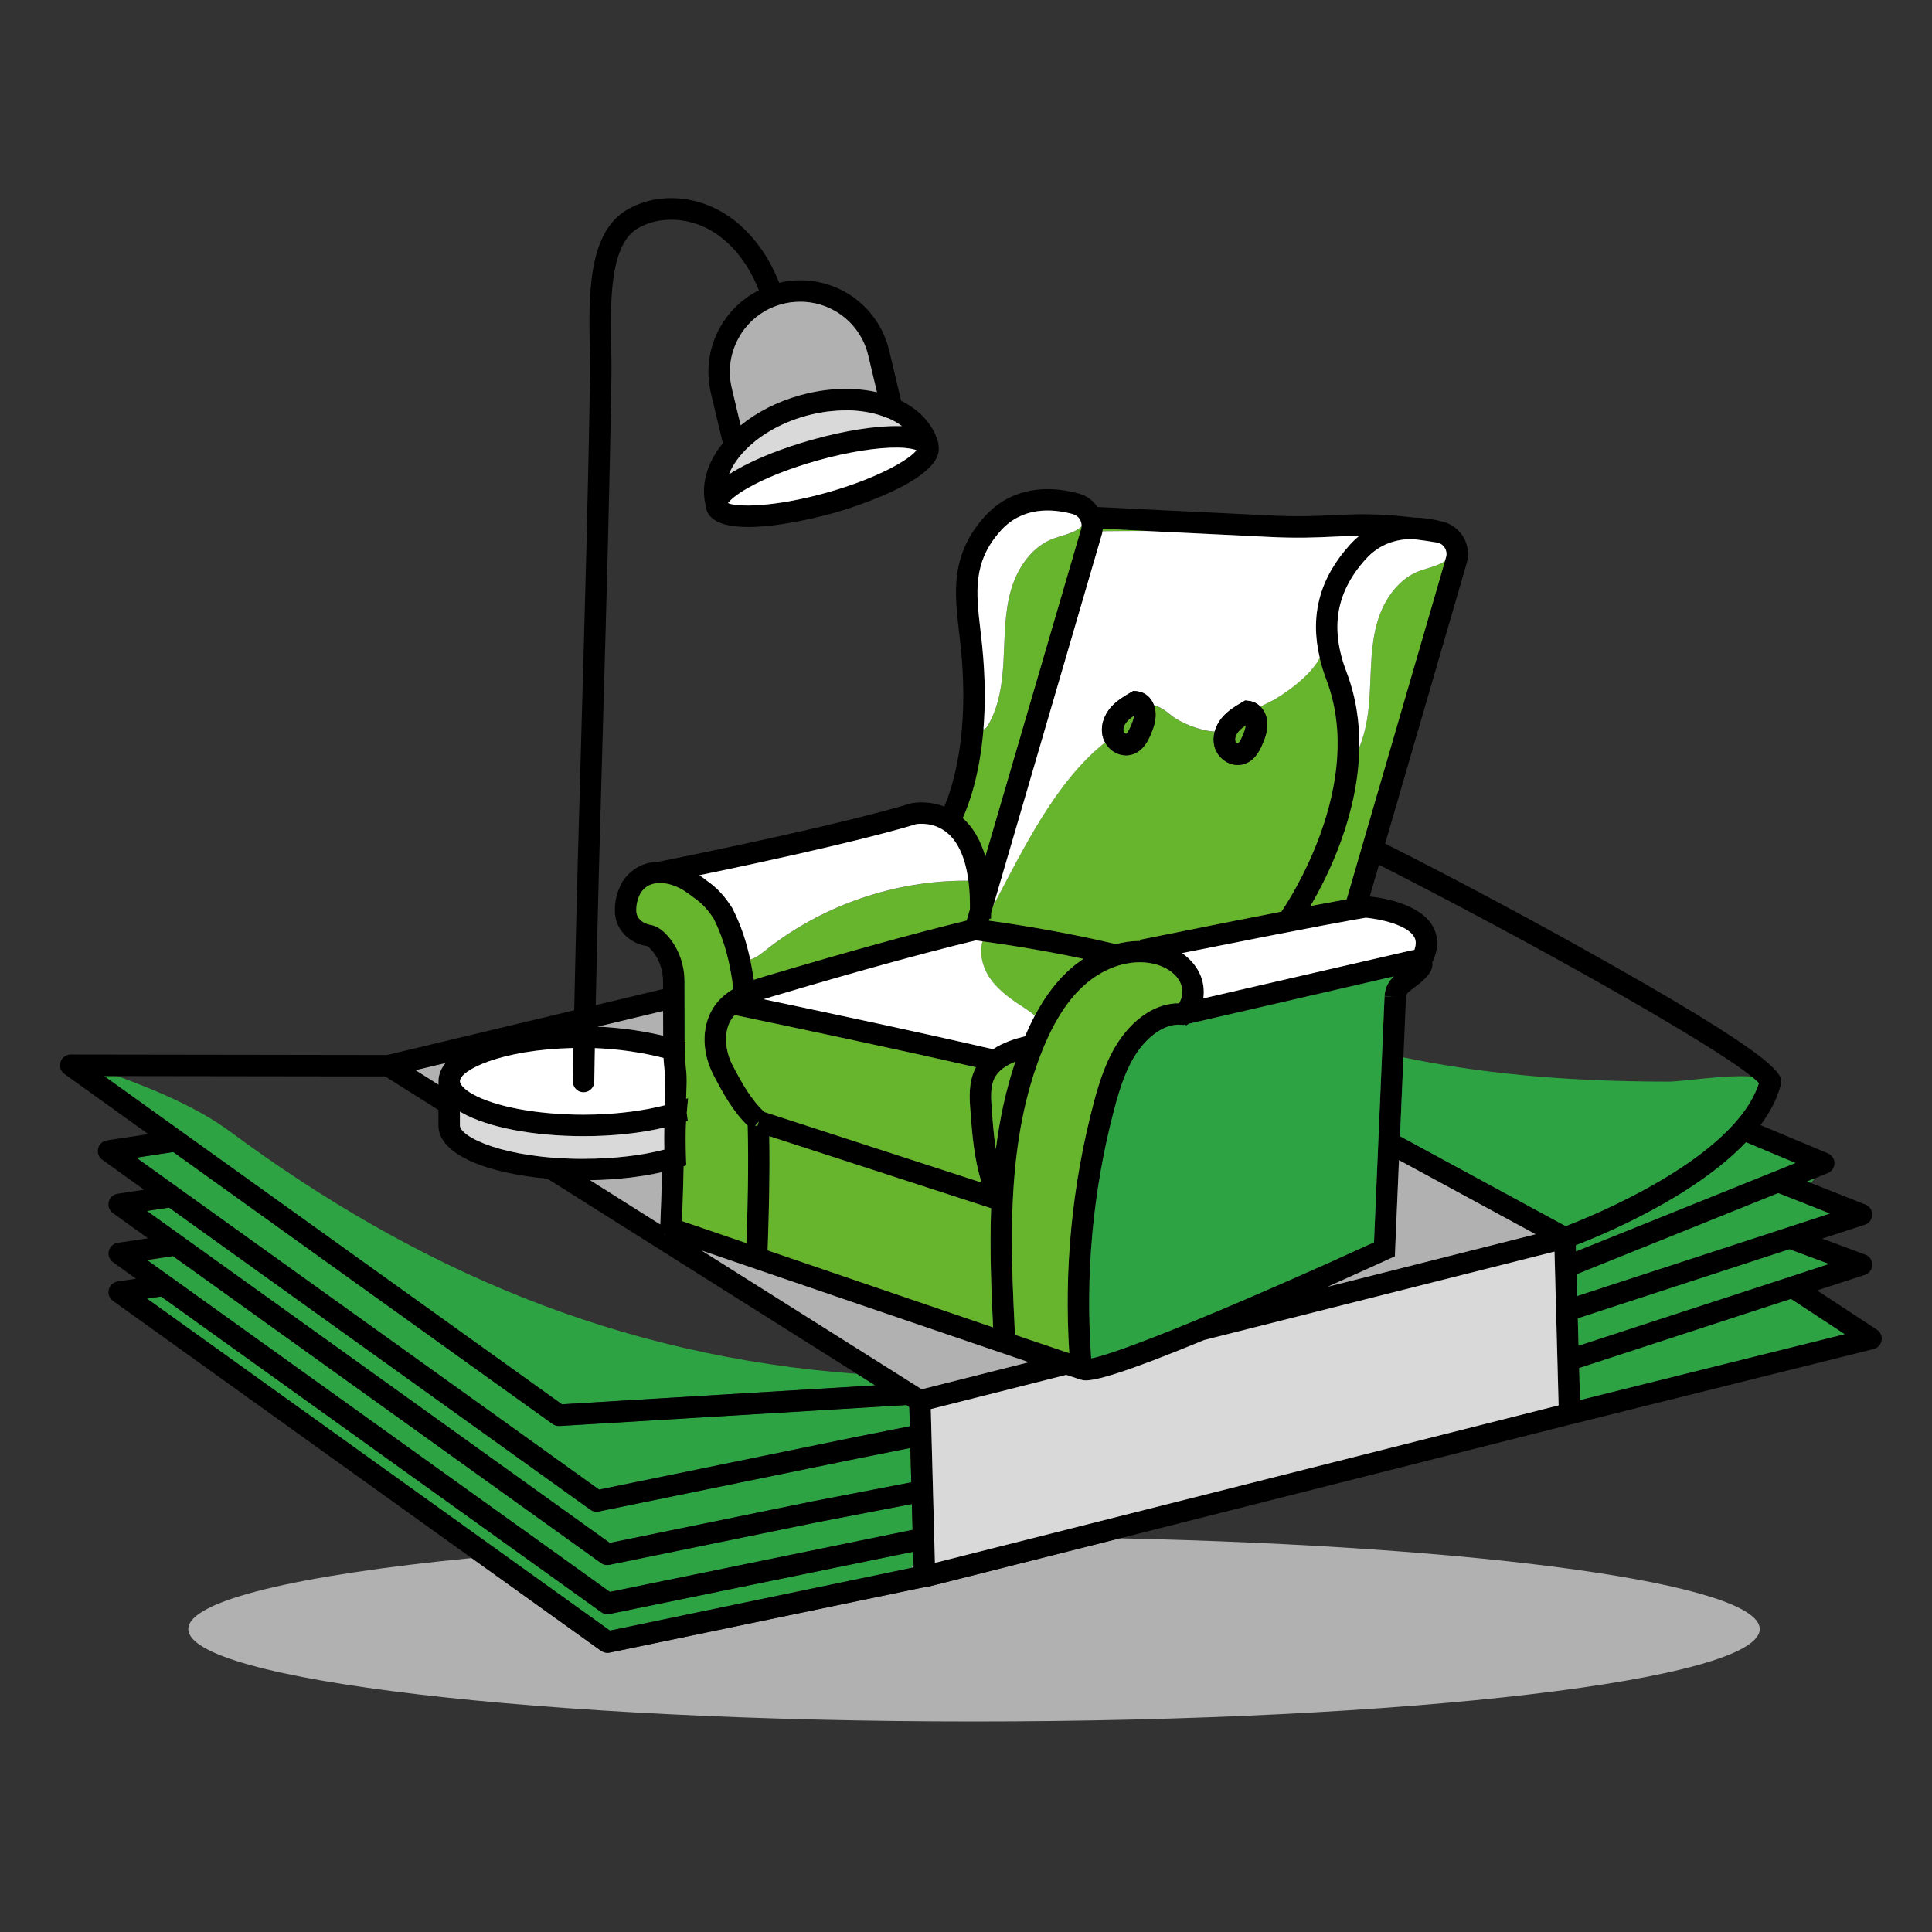 <?xml version="1.0" encoding="UTF-8"?>
<svg xmlns="http://www.w3.org/2000/svg" id="Warstwa_1" data-name="Warstwa 1" viewBox="0 0 450 450">
  <rect x="0" y="0" width="450" height="450" fill="#333333" stroke="none"/>
  <defs>
    <style>
      .cls-1 {
        fill: #d9d9d9;
      }

      .cls-2 {
        fill: #fff;
      }

      .cls-3 {
        fill: #b1b1b1;
      }

      .cls-4 {
        fill: none;
      }

      .cls-5 {
        fill: #67b52c;
      }

      .cls-6 {
        fill: #2da343;
      }
    </style>
  </defs>
  <path class="cls-4" d="M333.66,215.62c1,1.7,1.83,4.52.04,8.37l-.09-.04c.29,1.56-.65,2.74-.96,3.13-1.11,1.39-2.34,2.28-3.32,3-1.46,1.07-1.79,1.38-1.84,2.2l-.6,14c16.59,3.45,36.15,5.65,61.74,5.65,3.25,0,13.35-1.64,19.39-1.18-10.18-8.28-54.03-32.73-86.81-49.32l-2.15,7.38c2.87.3,11.54,1.62,14.61,6.81Z"></path>
  <path class="cls-4" d="M199.62,320.01l-72.11-45.47c-13.62-1.22-25.38-5.43-25.38-12.41v-3.59l-12.39-7.81-62.43-.09c9.28,3.39,18.91,7.48,26.3,12.95,43.51,32.23,90.46,52.36,146.02,56.43Z"></path>
  <polygon class="cls-4" points="324.99 232.14 324.13 232.09 324.12 232.11 324.99 232.14"></polygon>
  <path class="cls-4" d="M211.79,327.68l-.48-.3c.17.15.33.3.48.45v-.14Z"></path>
  <path class="cls-3" d="M218.14,369.08h-.04s-2.13.55-2.13.55c-.2.05-.41.08-.61.08-.05,0-.1,0-.15-.01l-73.2,15.22c-.17.04-.34.05-.51.05-.52,0-1.03-.16-1.46-.47l-30.13-21.61c-40.35,3.95-66.05,9.9-66.05,16.55,0,11.88,81.94,21.52,183.01,21.52s183.01-9.64,183.01-21.52c0-10.52-64.19-19.28-149.03-21.14l-42.71,10.78h0Z"></path>
  <path class="cls-3" d="M212.8,365.08l-.02-.84c-.15.33-.33.65-.52.95l.54-.11Z"></path>
  <path class="cls-6" d="M42.38,287.91l99.64,71.46,47.32-9.69,22.92-4.42-.22-8-12.79,2.55-13.63,2.79h0s-46.16,9.45-46.16,9.45c-.17.03-.33.05-.5.05,0,0,0,0,0,0-.02,0-.04,0-.06,0-.13,0-.26-.02-.39-.04-.05,0-.1-.02-.15-.03-.11-.03-.21-.06-.31-.1-.04-.02-.09-.03-.13-.05-.14-.07-.28-.14-.4-.23l-98.15-70.38-5.17.78,8.17,5.86s0,0,0,0Z"></path>
  <path class="cls-6" d="M41.44,276.6s.01,0,.02.01l98.08,70.33,58.73-12.03,13.65-2.72-.12-4.38c-.16-.14-.32-.29-.48-.45l-.19-.12-80.82,4.88c-.05,0-.1,0-.15,0-.52,0-1.03-.16-1.46-.47l-88.35-63.35-8.63,1.31,9.71,6.97Z"></path>
  <path class="cls-6" d="M203.87,322.68l-4.25-2.68c-55.57-4.07-102.51-24.2-146.02-56.43-7.39-5.47-17.02-9.55-26.3-12.95h-3.06s106.65,76.47,106.65,76.47l72.98-4.41Z"></path>
  <path class="cls-6" d="M39.6,297.32s0,0,0,0l.35.25,92.09,66.03,10.03,7.19,70.5-14.45-.16-6.02-22.07,4.25-48.38,9.91c-.17.03-.33.05-.5.05,0,0,0,0,0,0-.02,0-.04,0-.06,0-.14,0-.27-.02-.4-.04-.05,0-.1-.02-.15-.03-.11-.03-.21-.06-.31-.1-.04-.02-.09-.03-.13-.05-.14-.06-.28-.14-.4-.23l-99.71-71.5-6.05.92,5.36,3.84Z"></path>
  <path class="cls-6" d="M142.06,379.79l70.19-14.6c.19-.31.37-.63.52-.95l-.08-2.82-70.7,14.49c-.17.03-.33.05-.5.05-.52,0-1.03-.16-1.46-.47l-102.53-73.52-3.27.5,107.82,77.32Z"></path>
  <path d="M140.04,384.5c.43.31.94.47,1.46.47.17,0,.34-.02.51-.05l73.2-15.22c.05,0,.1.01.15.01.2,0,.41-.02.61-.08l2.13-.54h.04s0-.01,0-.01l42.71-10.78,105.36-26.6s0,0,0,0l70.19-17.47c.96-.24,1.69-1.03,1.86-2.01.17-.98-.26-1.96-1.09-2.51l-13.93-9.14,11.13-3.63c1.01-.33,1.7-1.26,1.72-2.33.02-1.06-.63-2.02-1.63-2.39l-10.03-3.72,9.93-3.24c1-.33,1.69-1.25,1.72-2.3.03-1.05-.6-2.01-1.58-2.4l-12.76-5.04-.83-.33,1.83-.74,2.97-1.2c.94-.38,1.56-1.29,1.57-2.3,0-1.01-.6-1.93-1.53-2.32l-15.69-6.57c2.18-2.94,3.83-6.05,4.7-9.31.61-2.29,1.44-5.42-48.33-33.04-13.44-7.46-29.42-15.98-43.8-23.21l19-65.36c.57-2.01.31-4.11-.71-5.93-1.02-1.81-2.69-3.1-4.69-3.65-2.36-.64-4.64-.97-6.82-1-8.57-1.05-13.66-.81-18.98-.56-4.05.19-8.24.38-14.4.07-6.92-.35-10.97-.54-15.54-.76-5.53-.26-11.82-.56-24.88-1.22-1.03-1.55-2.56-2.66-4.38-3.15-8.82-2.4-16.57-.52-21.83,5.31-8.12,9-7.09,17.84-5.99,27.19.14,1.19.28,2.39.4,3.61,2.03,20.11-1.93,32.26-3.87,36.82-4-1.55-7.55-.81-7.74-.76l-.24.07c-.14.04-14.3,4.61-58.53,13.53-.56.01-1.12.05-1.66.15-2.8.48-5.12,2-6.71,4.38l-.09.15c-1.22,2.14-1.83,4.57-1.75,7.02.13,4,3.21,7.27,7.45,7.95,0,0,.47.15,1.36,1.25,1.55,1.89,2.4,4.38,2.41,7.01v1.75s-15.69,3.75-15.69,3.75c.44-21.12,1.06-43.13,1.67-64.59.79-27.58,1.6-56.09,2-82.45.03-1.85-.01-3.92-.06-6.12-.2-9.95-.46-23.57,5.93-27.61,4.79-3.02,11.75-2.88,17.32.35,4.78,2.77,8.7,7.7,11.15,13.9-3.51,1.76-6.48,4.44-8.58,7.86-2.99,4.85-3.91,10.58-2.59,16.12l2.77,11.66c-3.75,4.64-5.16,9.73-3.99,14.49.02.27.05.55.13.85.15.53.4,1.01.73,1.44.01.01.01.03.02.04,0,0,0,0,0,.01,0,0,0,.01.01.02.04.05.09.09.14.13,1.64,1.88,4.99,2.53,8.86,2.53,7.94,0,18.01-2.73,19.63-3.18.09-.02.19-.05.32-.09.03,0,.08-.02.11-.03.24-.07.52-.15.87-.25.03,0,.06-.02.09-.03.18-.05.36-.11.56-.17,0,0,0,0,.01,0,.22-.07.46-.14.71-.22.05-.02.11-.04.16-.05.21-.07.42-.13.65-.21.05-.02.1-.03.15-.05.24-.08.48-.16.74-.24.05-.02.11-.04.16-.06.26-.09.51-.17.78-.26.07-.02.14-.05.21-.07.26-.09.52-.18.79-.28.09-.03.18-.07.27-.1.26-.09.51-.18.78-.28.1-.04.19-.07.29-.11.26-.1.53-.19.8-.3.1-.04.2-.08.3-.12.27-.1.54-.21.81-.32.11-.04.22-.09.32-.13.27-.11.54-.21.81-.33.12-.05.24-.1.36-.15.26-.11.53-.22.79-.33.12-.05.24-.11.36-.16.26-.11.52-.23.79-.35.13-.06.25-.11.38-.17.26-.12.51-.23.77-.35.13-.06.26-.13.39-.19.25-.12.49-.24.74-.36.13-.07.26-.13.39-.2.24-.12.48-.24.71-.37.14-.07.27-.15.4-.22.23-.12.45-.25.67-.37.14-.08.27-.16.4-.23.21-.12.43-.25.63-.38.13-.08.26-.16.39-.25.2-.13.4-.25.6-.38.13-.09.25-.17.38-.26.19-.13.37-.26.55-.39.12-.09.24-.18.36-.27.17-.13.34-.26.5-.39.12-.09.22-.19.34-.28.15-.13.31-.26.45-.39.11-.1.21-.2.31-.3.13-.13.27-.26.4-.39.1-.1.19-.21.28-.31.12-.13.23-.26.34-.4.08-.11.16-.21.24-.32.1-.13.19-.26.28-.4.07-.11.13-.22.19-.33.07-.13.15-.27.21-.4.05-.11.1-.23.14-.34.05-.13.11-.27.15-.4.04-.12.06-.23.09-.35.03-.13.06-.27.08-.4.01-.12.02-.24.02-.36,0-.14.01-.27,0-.41,0-.12-.03-.24-.04-.36-.01-.09-.01-.18-.03-.27,0-.22-.03-.45-.09-.68-1.15-4.08-4.2-7.46-8.61-9.66l-2.77-11.65c-2.42-10.21-11.77-17.1-22.23-16.35-1.17.08-2.31.26-3.4.52-2.86-7.31-7.57-13.14-13.35-16.5-7.24-4.21-16.07-4.3-22.5-.25-8.78,5.54-8.5,20.18-8.26,31.94.04,2.15.08,4.18.06,5.94-.4,26.32-1.21,54.82-1.99,82.38-.62,21.91-1.26,44.39-1.7,65.93l-43.56,10.42-73.71-.11h0c-1.08,0-2.05.7-2.38,1.73-.33,1.03.04,2.17.92,2.8l19.53,14.01-9.63,1.46c-1.01.15-1.82.9-2.06,1.89-.24.99.15,2.02.97,2.62l9.73,6.98-6.17.94c-1.01.15-1.82.9-2.06,1.89-.24.99.15,2.02.97,2.62l8.17,5.86-7.06,1.07c-1.01.15-1.82.9-2.06,1.89-.24.99.15,2.02.97,2.62l5.36,3.84-4.28.65c-1,.15-1.82.9-2.06,1.89s.15,2.02.97,2.62l3.53,2.54s.1.07.15.1l79.91,57.3,30.13,21.61ZM186.39,70.29c7.53,0,14.09,5.13,15.85,12.56l2.02,8.51c-5.45-1.24-11.77-1.01-17.97.73-5.24,1.47-10,3.9-13.78,6.99l-2.06-8.66c-1.01-4.24-.31-8.63,1.98-12.34,2.29-3.72,5.89-6.32,10.14-7.33.84-.2,1.74-.34,2.65-.4.39-.03.78-.04,1.17-.04ZM213.46,104.86c-1.39,2-8.71,6.46-20.9,9.88-12.25,3.44-20.85,3.41-23,2.44.46-.63,1.73-1.86,4.58-3.49,4.16-2.37,9.96-4.66,16.32-6.44,7.09-1.99,13.96-3.08,18.8-2.99,2.3.04,3.59.36,4.2.6ZM209.81,99.27s-.04,0-.07,0c-.14,0-.27,0-.39,0-5.31-.1-12.7,1.06-20.24,3.18-6.74,1.89-12.94,4.34-17.45,6.91-.32.19-.63.37-.94.55-.09.06-.18.11-.27.17-.2.13-.41.25-.6.38-.03.02-.06.04-.1.06.66-1.66,1.73-3.34,3.18-4.96,3.48-3.89,8.69-6.96,14.69-8.64.83-.23,1.66-.43,2.49-.6.28-.06.56-.1.83-.15.55-.1,1.1-.2,1.64-.27.33-.04.65-.07.97-.1.49-.05.98-.1,1.47-.13.34-.02.68-.03,1.02-.04.52-.02,1.04-.03,1.55-.02.12,0,.24,0,.36,0,.7.02,1.39.07,2.07.14.12.01.24.03.35.04.68.08,1.34.18,1.99.31.1.02.2.04.3.06.66.14,1.31.3,1.94.49.06.02.13.04.19.06.66.21,1.3.43,1.91.7,0,0,0,0,0,0,0,0,0,0,0,0,1.05.45,2.22,1.06,3.31,1.89-.09,0-.16,0-.24,0ZM37.51,301.98l102.53,73.52c.43.31.94.47,1.46.47.17,0,.34-.02.5-.05l70.7-14.49.08,2.82.02.84-.54.11-70.19,14.6-107.82-77.32,3.27-.5ZM39.37,281.27l98.15,70.38c.13.09.26.17.4.23.04.02.09.04.13.05.1.04.21.07.31.1.05.01.1.03.15.03.13.02.26.04.39.04.02,0,.04,0,.06,0,0,0,0,0,0,0,.17,0,.33-.02.5-.05l46.16-9.45h0s13.63-2.79,13.63-2.79l12.79-2.55.22,8-22.92,4.42-47.32,9.69-99.64-71.46s0,0,0,0l-8.17-5.86,5.17-.78ZM40.35,268.33l88.35,63.35c.43.31.94.47,1.46.47.05,0,.1,0,.15,0l80.82-4.88.19.12.48.3v.14s.12,4.38.12,4.38l-13.65,2.72-58.73,12.03-98.08-70.33s-.01,0-.02-.01l-9.71-6.97,8.63-1.31ZM27.3,250.63l62.43.09,12.39,7.81v3.59c0,6.98,11.76,11.19,25.38,12.41l72.11,45.47,4.25,2.68-72.98,4.41L24.24,250.63h3.06ZM159.43,228.59c0-3.77-1.26-7.38-3.53-10.17-1.46-1.79-2.9-2.77-4.41-3.01-1.54-.25-3.22-1.35-3.28-3.19-.05-1.52.3-2.96,1.05-4.3.83-1.21,1.93-1.91,3.35-2.16,2.28-.39,5.18.48,7.58,2.28.32.24.64.47.96.7,1.78,1.29,3.2,2.32,5.08,5.25,2.61,5.26,3.79,10.21,4.59,16.34-1.54.92-2.98,2.08-4.13,3.6-3.26,4.31-3.46,10.77-.51,16.45,2.27,4.37,4.62,8.56,8.02,11.85h-.06c.25,8.98.04,17.77-.28,27.3-6.95-2.38-12.37-4.23-15.02-5.14.18-4.34.31-8.59.4-12.76l.6-.19-.06-1.9c-.09-3.1-.12-5.78.03-8.37l.4-.12-.25-1.83.31-3.44-.46.14c.01-.58.03-1.17.06-1.75.03-.77.07-1.53.07-2.26h0c.02-1.38-.11-2.54-.22-3.66-.12-1.2-.24-2.33-.16-3.6l.12-1.99-.22-.06c0-2.03,0-4.06-.01-6.11l-.02-7.92ZM324.99,232.14l-.87-.04-1.63-.07-2.46,57.32c-27.92,12.81-58.47,25.65-65.87,27.03-1.42-19.53.37-39.03,5.36-58,1.44-5.46,2.93-9.86,5.54-13.57,2.27-3.22,6.12-6.51,10.14-6.12l.41.04.48-.11.16.26c.23-.14.45-.29.66-.45l47.74-11.01c-1.09,1.03-2.03,2.41-2.16,4.56l1.64.1.86.05ZM406.67,266.06l11.53,4.83-51.12,20.59-.04-1.42c6.22-2.39,27.45-11.19,39.63-23.99ZM416.79,290.98l9.21,3.42-58.33,19.04-.17-6.37,49.29-16.09ZM174.74,223.49c-.87-4.08-2.1-7.85-4.09-11.84l-.13-.23c-2.43-3.82-4.47-5.3-6.44-6.72-.29-.21-.59-.43-.89-.65-.09-.07-.19-.12-.28-.19,36.06-7.45,48.82-11.37,50.44-11.89.66-.11,4.27-.56,7.38,2.11,2.53,2.17,4.16,5.94,4.84,11.06.26,2,.38,4.21.35,6.62l-.77,2.64c-12.71,3.12-27.58,7.23-46.65,12.89-.91.27-1.9.56-2.92.92-.24-1.64-.51-3.2-.84-4.72ZM229.06,169.88c.45-5.43.47-11.86-.28-19.33-.13-1.25-.27-2.48-.41-3.69-1.04-8.91-1.86-15.94,4.74-23.27,5.03-5.58,11.91-5.17,16.8-3.83.7.19,1.29.65,1.65,1.29.27.49.39,1.03.35,1.56-.01.18-.04.35-.09.52l-22.32,76.35c-1.11-3.81-2.87-6.79-5.26-8.95,1.43-3.13,3.94-9.95,4.82-20.65ZM266.98,123.66c5.81.29,9.7.47,13.26.64,4.56.22,8.61.41,15.53.76,6.4.32,10.91.11,14.88-.07,1.99-.09,3.91-.18,5.95-.2-.77.63-1.51,1.32-2.2,2.09-7.05,7.82-9.35,16.48-7.01,26.34.4,1.67.91,3.36,1.57,5.1,9.34,24.53-9.17,52.11-10.47,54-7.68,1.49-18.3,3.59-32.98,6.55l.06.27c-1.95,0-3.92.27-5.87.81l.03-.12c-9.61-2.24-19.48-4.04-29.37-5.41l.13-.45.37.02c.02-.49.03-.97.04-1.45l.49-1.67,25.24-86.36c.07-.26.13-.53.18-.8.03-.18.05-.37.07-.55,3.95.2,7.27.36,10.11.5ZM363.04,327.33l-145.27,36.68-.96-35.81,31.55-7.97c1.62.55,2.74.92,3.23,1.07.31.1.67.21,1.33.21,2.27,0,8.12-1.36,27.57-9.4l81.6-20.6.96,35.81ZM107.13,258.9c.15.09.3.18.45.27,6.04,3.42,16.63,5.46,28.35,5.46,6.79,0,13.33-.7,18.81-2-.05,1.64-.05,3.33,0,5.13-5.31,1.39-11.9,2.15-18.8,2.15-18.63,0-28.8-5.14-28.8-7.79v-3.23ZM135.89,254.41s.03,0,.04,0c1.36,0,2.48-1.09,2.5-2.46.04-2.59.08-5.21.13-7.83,5.41.2,11.04,1.01,15.99,2.3.04.84.12,1.61.2,2.38.11,1.03.21,2,.2,3.09,0,.68-.04,1.38-.07,2.1-.05,1.14-.1,2.31-.07,3.46-4.72,1.22-10.45,1.97-16.27,2.14-.86.02-1.72.04-2.6.04-10.73,0-20.64-1.84-25.88-4.81-2.16-1.23-2.92-2.34-2.92-2.97,0-2.53,9.31-7.34,26.43-7.75-.05,2.61-.09,5.21-.13,7.78-.02,1.38,1.08,2.52,2.46,2.54ZM252.35,223.33c-.96.64-1.9,1.34-2.8,2.12-3.25,2.81-6.06,6.49-8.52,11.11-.8,1.5-1.56,3.1-2.28,4.8-2.31.56-5.08,1.43-7.45,3.01-17.75-4.08-35.81-7.92-53.44-11.64.67-.22,1.36-.43,2.07-.64,19.46-5.78,34.53-9.94,47.36-13.06.52.07,1.04.15,1.56.22,7.89,1.07,15.77,2.43,23.52,4.07ZM231.95,267.67c-.48-3.1-.72-6.26-.95-9.38-.18-2.41-.38-5.14.64-7.17.91-1.81,2.72-2.99,4.85-3.83-2.23,6.63-3.66,13.49-4.54,20.38ZM236.4,310.9c-1.06-21.32-2.18-45.41,6.57-66.73,2.75-6.69,5.97-11.58,9.85-14.94,4.69-4.06,10.53-5.85,15.62-4.8,2.98.62,5.38,2.24,6.42,4.34.79,1.59.62,3.61-.26,4.91-4.91-.03-9.92,2.99-13.64,8.26-3.22,4.57-4.92,10-6.29,15.18-4.99,19-6.88,38.51-5.62,58.08-2.99-1.01-7.39-2.5-12.65-4.29ZM329.43,221.25c-.3.03-.56.08-.77.12l-48.39,11.16c.29-1.98.01-4.09-.94-5.99-.89-1.8-2.28-3.34-4.02-4.55,32.71-6.55,41.35-8.01,42.84-8.25,3.13.26,9.55,1.62,11.21,4.42.33.55.66,1.46.07,3.08ZM214.68,323.59l-51.28-32.33c16.94,5.8,56.2,19.22,76.23,26.03l-24.95,6.3ZM154.2,273.02c-.1,3.98-.23,8.04-.41,12.18l-16.35-10.31c6.03-.09,11.8-.74,16.76-1.87ZM154.9,287.23h.02c0,.22-.02.44-.03.67v-.67ZM324.89,292.62l.96-22.4,31.82,17.26-48.46,12.24c8.3-3.7,14.2-6.41,14.29-6.46l1.39-.64ZM170.67,236.96c.14-.19.31-.35.47-.53,18.46,3.88,37.48,7.9,56.19,12.17-.05.09-.11.17-.15.27-1.64,3.26-1.37,6.88-1.16,9.79.4,5.34.84,11.22,2.61,16.79l-50.58-16.43c-3.07-2.81-5.27-6.76-7.43-10.93-1.7-3.26-2.33-7.97.06-11.13ZM176.42,262.19l-.54.02.86-.98-.31.97ZM179.18,264.64l51.68,16.79c-.36,9.65.03,19.09.46,27.74-15.75-5.37-36.83-12.57-52.51-17.93.32-9.3.55-17.89.38-26.6ZM102.13,251.85v.78l-5.31-3.35,6.95-1.66c-1.05,1.27-1.63,2.69-1.63,4.24ZM368.01,326.09l-.2-7.44,49.34-16.1,12.5,8.2-61.64,15.34ZM313.66,209.45c-1.89.34-4.6.84-8.44,1.57,4.06-6.89,11.18-21.18,11.38-36.98.08-5.73-.75-11.66-2.97-17.51-3.9-10.24-2.47-18.6,4.48-26.32,3.22-3.57,7.19-4.68,10.91-4.67,1.8.22,3.77.51,5.95.86.67.2,1.23.64,1.58,1.26.36.64.45,1.39.26,2.09l-.27.93-22.89,78.76ZM154.45,236.52c0,1.58,0,3.15.01,4.72-3.72-.89-9-1.85-15.26-2.11l15.25-3.65v1.04ZM139.99,364.07c.13.09.26.17.4.23.04.02.09.04.13.05.1.04.21.07.31.1.05.01.1.03.15.03.13.02.27.04.4.04.02,0,.04,0,.06,0,0,0,0,0,0,0,.17,0,.33-.02.5-.05l48.38-9.91,22.07-4.25.16,6.02-70.5,14.45-10.03-7.19-92.09-66.03-.35-.25s0,0,0,0l-5.36-3.84,6.05-.92,99.71,71.5ZM426.22,282.65l-58.86,19.21-.14-5.05,46.95-18.91,12.04,4.75ZM408,250.75c.74.6,1.31,1.12,1.68,1.54-5.56,17.45-38.69,30.89-45,33.3l-38.59-20.94.79-18.37.6-14c.06-.83.38-1.14,1.84-2.2.98-.72,2.21-1.61,3.32-3,.31-.39,1.25-1.57.96-3.13l.09.04c1.78-3.85.96-6.68-.04-8.37-3.07-5.19-11.74-6.51-14.61-6.81l2.15-7.38c32.78,16.59,76.62,41.04,86.81,49.32Z"></path>
  <polygon class="cls-6" points="367.81 318.65 368.01 326.09 429.65 310.75 417.15 302.55 367.81 318.65"></polygon>
  <polygon class="cls-6" points="367.67 313.44 426 294.4 416.79 290.98 367.5 307.07 367.67 313.44"></polygon>
  <polygon class="cls-6" points="367.36 301.86 426.22 282.65 414.18 277.9 367.22 296.81 367.36 301.86"></polygon>
  <path class="cls-6" d="M421.75,275.51c.33-.35.66-.71.99-1.06l-1.83.74.83.33Z"></path>
  <path class="cls-6" d="M388.62,251.93c-25.58,0-45.15-2.19-61.74-5.65l-.79,18.37,38.59,20.94c6.3-2.42,39.44-15.85,45-33.3-.37-.42-.94-.94-1.68-1.54-6.04-.46-16.14,1.18-19.39,1.18Z"></path>
  <path class="cls-6" d="M367.04,290.05l.04,1.42,51.12-20.59-11.53-4.83c-12.18,12.81-33.41,21.6-39.63,23.99Z"></path>
  <path class="cls-1" d="M362.08,291.52l-81.6,20.6c-19.45,8.04-25.29,9.4-27.57,9.4-.66,0-1.02-.12-1.33-.21-.48-.15-1.6-.53-3.23-1.07l-31.55,7.97.96,35.81,145.27-36.68-.96-35.81Z"></path>
  <path class="cls-3" d="M102.13,252.63v-.78c0-1.55.58-2.96,1.63-4.24l-6.95,1.66,5.31,3.35Z"></path>
  <path class="cls-3" d="M154.46,241.24c0-1.57,0-3.14-.01-4.72v-1.04s-15.25,3.65-15.25,3.65c6.26.26,11.55,1.22,15.26,2.11Z"></path>
  <path class="cls-3" d="M154.2,273.02c-4.96,1.13-10.73,1.78-16.76,1.87l16.35,10.31c.18-4.14.31-8.2.41-12.18Z"></path>
  <path class="cls-3" d="M357.67,287.48l-31.82-17.26-.96,22.4-1.39.64c-.1.04-5.99,2.75-14.29,6.46l48.46-12.24Z"></path>
  <path class="cls-3" d="M214.68,323.59l24.95-6.3c-20.03-6.8-59.29-20.23-76.23-26.03l51.28,32.33Z"></path>
  <path class="cls-5" d="M154.9,287.23v.67c0-.22.01-.45.02-.67h-.02Z"></path>
  <path class="cls-5" d="M266.98,123.66c-2.84-.14-6.15-.3-10.11-.5-.02.18-.04.37-.07.55,3.35-.03,6.74-.05,10.18-.05Z"></path>
  <path class="cls-5" d="M287.72,172.58c.08.32.45.6.6.61.07-.02.44-.23,1.1-1.75.37-.85.72-1.74.77-2.51-.63.42-1.21.87-1.65,1.38-.65.75-.97,1.64-.81,2.27Z"></path>
  <path class="cls-5" d="M297.22,162.68c-.89.54-2.23,1.21-3.68,1.89.97.95,1.59,2.34,1.64,3.97.06,1.84-.58,3.48-1.18,4.88-.49,1.14-1.64,3.82-4.35,4.59-.44.13-.89.19-1.35.19-.91,0-1.82-.25-2.66-.73-1.39-.8-2.41-2.14-2.79-3.66-.27-1.1-.24-2.27.07-3.41-2.94-.04-8.02-1.96-10.19-3.81-1.5-1.28-2.75-2.02-3.98-2.33.23.62.37,1.3.39,2.03.06,1.85-.58,3.49-1.18,4.88-.49,1.14-1.64,3.82-4.35,4.59-.44.13-.89.19-1.35.19-.91,0-1.82-.25-2.66-.73-.94-.55-1.71-1.34-2.23-2.27-11.47,9.07-18.94,24.57-26.01,37.94l-.49,1.67c-.01.48-.02.96-.04,1.45l-.37-.02-.13.45c9.89,1.36,19.76,3.16,29.37,5.41l-.03.12c1.95-.54,3.92-.81,5.87-.81l-.06-.27c14.69-2.96,25.31-5.06,32.98-6.55,1.3-1.89,19.81-29.47,10.47-54-.66-1.74-1.17-3.43-1.57-5.1-1.66,3.23-5.72,6.77-10.17,9.46Z"></path>
  <path class="cls-5" d="M261.69,170.32c.08.32.45.6.6.61.07-.02.45-.23,1.1-1.75.37-.85.72-1.74.77-2.51-.63.42-1.21.87-1.65,1.38-.65.75-.97,1.64-.81,2.27Z"></path>
  <path class="cls-5" d="M336.55,130.69c-1.52,1.05-3.8,1.56-5.64,2.19-5.12,1.76-8.57,6.75-10.09,11.95s-1.47,10.71-1.75,16.12c-.23,4.46-.75,9.02-2.46,13.1-.21,15.8-7.32,30.09-11.38,36.98,3.84-.73,6.55-1.23,8.44-1.57l22.89-78.76Z"></path>
  <path class="cls-5" d="M229.51,199.48l22.32-76.35c.05-.17.08-.35.09-.52-1.43,1.46-4.17,2.03-6.31,2.76-5.12,1.76-8.57,6.75-10.09,11.95s-1.47,10.71-1.75,16.12c-.28,5.41-.95,11-3.72,15.65-.22.38-.58.79-.98.8-.88,10.7-3.38,17.52-4.82,20.65,2.39,2.15,4.16,5.14,5.26,8.95Z"></path>
  <path class="cls-5" d="M231.31,309.17c-.42-8.65-.81-18.09-.46-27.74l-51.68-16.79c.16,8.71-.06,17.3-.38,26.6,15.68,5.36,36.77,12.57,52.51,17.93Z"></path>
  <path class="cls-5" d="M231.64,251.12c-1.02,2.03-.82,4.76-.64,7.17.23,3.12.47,6.29.95,9.38.87-6.89,2.3-13.75,4.54-20.38-2.13.84-3.94,2.02-4.85,3.83Z"></path>
  <polygon class="cls-5" points="176.42 262.19 176.74 261.22 175.88 262.2 176.42 262.19"></polygon>
  <path class="cls-5" d="M178.05,259.01l50.58,16.43c-1.77-5.57-2.21-11.45-2.61-16.79-.22-2.91-.48-6.52,1.16-9.79.05-.09.1-.18.15-.27-18.71-4.27-37.73-8.28-56.19-12.17-.16.17-.33.34-.47.53-2.39,3.16-1.75,7.86-.06,11.13,2.16,4.16,4.37,8.11,7.43,10.93Z"></path>
  <path class="cls-5" d="M175.57,228.22c1.02-.35,2.01-.65,2.92-.92,19.07-5.67,33.94-9.78,46.65-12.89l.77-2.64c.03-2.41-.09-4.62-.35-6.62-17.09-.15-34.17,5.74-47.51,16.41-1,.8-2.12,1.65-3.31,1.94.32,1.52.6,3.09.84,4.72Z"></path>
  <path class="cls-5" d="M159.45,236.51c0,2.05,0,4.09.01,6.11l.22.06-.12,1.99c-.08,1.27.04,2.4.16,3.6.12,1.12.24,2.29.22,3.66h0c0,.73-.04,1.49-.07,2.26-.02.58-.05,1.17-.06,1.75l.46-.14-.31,3.44.25,1.83-.4.12c-.15,2.59-.12,5.27-.03,8.37l.06,1.9-.6.19c-.09,4.17-.22,8.42-.4,12.76,2.65.91,8.07,2.76,15.02,5.14.32-9.53.53-18.32.28-27.3h.06c-3.4-3.29-5.75-7.48-8.02-11.86-2.95-5.69-2.75-12.14.51-16.45,1.15-1.52,2.59-2.69,4.13-3.6-.8-6.12-1.98-11.07-4.59-16.34-1.89-2.93-3.3-3.96-5.08-5.25-.31-.23-.63-.46-.96-.7-2.4-1.8-5.29-2.67-7.58-2.28-1.43.24-2.52.95-3.35,2.16-.75,1.34-1.1,2.78-1.05,4.3.06,1.84,1.74,2.94,3.28,3.19,1.51.24,2.95,1.23,4.41,3.01,2.27,2.78,3.53,6.39,3.53,10.17l.02,7.92Z"></path>
  <path class="cls-5" d="M249.06,315.2c-1.26-19.56.63-39.08,5.62-58.08,1.36-5.18,3.07-10.61,6.29-15.18,3.71-5.27,8.72-8.29,13.64-8.26.88-1.3,1.05-3.32.26-4.91-1.04-2.09-3.44-3.72-6.42-4.34-5.09-1.06-10.93.73-15.62,4.8-3.88,3.36-7.1,8.25-9.85,14.94-8.75,21.32-7.63,45.41-6.57,66.73,5.26,1.79,9.66,3.28,12.65,4.29Z"></path>
  <path class="cls-5" d="M228.83,219.26c-.8,2.84.05,6.13,1.77,8.62,2.13,3.07,5.36,5.18,8.49,7.22.66.43,1.34.92,1.93,1.47,2.46-4.62,5.27-8.3,8.52-11.11.9-.78,1.84-1.48,2.8-2.12-7.75-1.64-15.62-3.01-23.52-4.07Z"></path>
  <path class="cls-6" d="M324.65,227.43l-47.74,11.01c-.21.16-.43.31-.66.45l-.16-.26-.48.11-.41-.04c-4.02-.4-7.88,2.9-10.14,6.12-2.61,3.71-4.1,8.11-5.54,13.57-4.98,18.96-6.77,38.47-5.36,58,7.4-1.39,37.95-14.22,65.87-27.03l2.46-57.32,1.63.07v-.02s-1.63-.1-1.63-.1c.13-2.15,1.07-3.53,2.16-4.56Z"></path>
  <path class="cls-2" d="M225.56,205.14c-.67-5.13-2.3-8.89-4.84-11.06-3.11-2.67-6.72-2.22-7.38-2.11-1.62.52-14.38,4.43-50.44,11.89.09.07.19.12.28.19.3.23.6.44.89.65,1.97,1.43,4,2.9,6.44,6.72l.13.23c2,3.99,3.23,7.76,4.09,11.84,1.19-.29,2.32-1.14,3.31-1.94,13.34-10.68,30.43-16.57,47.51-16.41Z"></path>
  <path class="cls-2" d="M239.1,235.1c-3.13-2.04-6.36-4.15-8.49-7.22-1.72-2.48-2.57-5.78-1.77-8.62-.52-.07-1.04-.15-1.56-.22-12.83,3.12-27.9,7.28-47.36,13.06-.71.21-1.4.43-2.07.64,17.63,3.71,35.69,7.55,53.44,11.64,2.38-1.58,5.15-2.45,7.45-3.01.73-1.7,1.48-3.3,2.28-4.8-.59-.55-1.27-1.04-1.93-1.47Z"></path>
  <path class="cls-2" d="M320.82,144.83c1.52-5.2,4.97-10.18,10.09-11.95,1.84-.63,4.12-1.14,5.64-2.19l.27-.93c.2-.69.11-1.44-.26-2.09-.35-.62-.91-1.06-1.58-1.26-2.18-.36-4.15-.64-5.95-.86-3.72,0-7.7,1.1-10.91,4.67-6.96,7.71-8.38,16.08-4.48,26.32,2.23,5.85,3.05,11.78,2.97,17.51,1.72-4.08,2.24-8.64,2.46-13.1.28-5.41.22-10.92,1.75-16.12Z"></path>
  <path class="cls-2" d="M230.04,169.08c2.77-4.66,3.45-10.24,3.72-15.65.28-5.41.22-10.92,1.75-16.12s4.97-10.19,10.09-11.95c2.14-.74,4.88-1.3,6.31-2.76.04-.53-.08-1.08-.35-1.56-.36-.64-.95-1.09-1.65-1.29-4.89-1.33-11.76-1.75-16.8,3.83-6.6,7.32-5.78,14.36-4.74,23.27.14,1.21.29,2.44.41,3.69.75,7.47.72,13.9.28,19.33.4-.01.75-.42.98-.8Z"></path>
  <path class="cls-2" d="M318.15,213.75c-1.49.24-10.13,1.7-42.84,8.25,1.74,1.21,3.13,2.75,4.02,4.55.95,1.91,1.23,4.02.94,5.99l48.39-11.16c.21-.05.48-.1.77-.12.59-1.62.26-2.53-.07-3.08-1.65-2.8-8.08-4.15-11.21-4.42Z"></path>
  <path class="cls-2" d="M256.63,124.51l-25.24,86.36c7.07-13.37,14.55-28.87,26.01-37.94-.24-.44-.44-.91-.56-1.4-.56-2.24.15-4.78,1.9-6.78,1.36-1.55,3.05-2.55,4.54-3.42l.72-.42.83.09c1.83.2,3.28,1.45,3.94,3.24,1.22.31,2.48,1.05,3.98,2.33,2.17,1.85,7.25,3.77,10.19,3.81.32-1.19.94-2.34,1.83-3.36,1.35-1.55,3.05-2.54,4.54-3.42l.72-.42.83.09c1.05.12,1.97.59,2.69,1.31,1.45-.68,2.8-1.36,3.68-1.89,4.45-2.7,8.5-6.23,10.17-9.46-2.34-9.87-.04-18.53,7.01-26.34.69-.76,1.42-1.46,2.2-2.09-2.04.02-3.95.11-5.95.2-3.97.19-8.48.39-14.88.07-6.92-.35-10.96-.54-15.53-.76-3.56-.17-7.46-.36-13.26-.64-3.44,0-6.83.01-10.18.05-.05.27-.1.53-.18.8Z"></path>
  <path d="M282.86,173.79c.38,1.52,1.4,2.86,2.79,3.66.84.49,1.75.73,2.66.73.45,0,.91-.06,1.35-.19,2.7-.77,3.85-3.45,4.35-4.59.6-1.39,1.23-3.03,1.18-4.88-.05-1.62-.67-3.01-1.64-3.97-.72-.71-1.64-1.19-2.69-1.31l-.83-.09-.72.42c-1.5.88-3.19,1.87-4.54,3.42-.89,1.02-1.51,2.18-1.83,3.36-.31,1.14-.34,2.31-.07,3.41ZM289.41,171.44c-.66,1.52-1.03,1.73-1.1,1.75-.15,0-.52-.29-.6-.61-.16-.63.16-1.53.81-2.27.45-.51,1.02-.96,1.65-1.38-.05.77-.4,1.66-.77,2.51Z"></path>
  <path d="M259.63,175.2c.84.49,1.75.73,2.66.73.45,0,.91-.06,1.35-.19,2.71-.77,3.86-3.45,4.35-4.59.6-1.39,1.23-3.03,1.18-4.88-.02-.73-.16-1.41-.39-2.03-.66-1.79-2.11-3.04-3.94-3.24l-.83-.09-.72.42c-1.49.88-3.19,1.87-4.54,3.42-1.75,2-2.46,4.53-1.9,6.78.12.49.32.96.56,1.4.52.93,1.28,1.72,2.23,2.27ZM263.38,169.18c-.65,1.52-1.03,1.73-1.1,1.75-.15,0-.52-.29-.6-.61-.16-.64.16-1.53.81-2.27.45-.51,1.02-.96,1.65-1.38-.04.77-.4,1.66-.77,2.51Z"></path>
  <path class="cls-2" d="M107.13,251.85c0,.63.77,1.74,2.92,2.97,5.23,2.96,15.15,4.81,25.88,4.81.87,0,1.74-.02,2.6-.04,5.83-.17,11.55-.93,16.27-2.14-.03-1.16.02-2.32.07-3.46.03-.72.06-1.42.07-2.1.01-1.09-.09-2.06-.2-3.09-.08-.76-.16-1.54-.2-2.38-4.95-1.29-10.58-2.1-15.99-2.3-.05,2.62-.09,5.25-.13,7.83-.02,1.37-1.14,2.46-2.5,2.46-.01,0-.03,0-.04,0-1.38-.02-2.48-1.16-2.46-2.54.04-2.57.08-5.17.13-7.78-17.12.41-26.43,5.23-26.43,7.75Z"></path>
  <path class="cls-1" d="M135.93,269.91c6.9,0,13.49-.76,18.8-2.15-.04-1.8-.04-3.49,0-5.13-5.49,1.3-12.03,2-18.81,2-11.71,0-22.31-2.04-28.35-5.46-.16-.09-.31-.18-.45-.27v3.23c0,2.64,10.17,7.79,28.8,7.79Z"></path>
  <path class="cls-1" d="M206.73,97.38s0,0,0,0c-.61-.26-1.26-.49-1.91-.7-.06-.02-.13-.04-.19-.06-.63-.19-1.28-.35-1.94-.49-.1-.02-.2-.04-.3-.06-.65-.13-1.32-.23-1.99-.31-.12-.01-.24-.03-.35-.04-.68-.07-1.37-.12-2.07-.14-.12,0-.24,0-.36,0-.51,0-1.03,0-1.55.02-.34.01-.68.02-1.02.04-.49.03-.98.08-1.47.13-.32.03-.65.06-.97.1-.54.07-1.09.17-1.64.27-.28.05-.55.09-.83.15-.83.17-1.66.37-2.49.6-6,1.68-11.22,4.75-14.69,8.64-1.46,1.62-2.52,3.3-3.18,4.96.03-.02.06-.04.1-.06.19-.13.39-.25.6-.38.09-.06.18-.11.27-.17.3-.18.61-.37.94-.55,4.51-2.57,10.71-5.02,17.45-6.91,7.54-2.12,14.93-3.28,20.24-3.18.12,0,.25,0,.39,0,.02,0,.04,0,.07,0,.08,0,.16,0,.24,0-1.09-.83-2.26-1.44-3.31-1.89,0,0,0,0,0,0Z"></path>
  <path class="cls-2" d="M190.46,107.25c-6.36,1.78-12.15,4.07-16.32,6.44-2.85,1.63-4.12,2.86-4.58,3.49,2.15.97,10.75,1,23-2.44,12.19-3.42,19.5-7.88,20.9-9.88-.61-.24-1.9-.56-4.2-.6-4.84-.09-11.71,1-18.8,2.99Z"></path>
  <path class="cls-3" d="M172.43,78.07c-2.29,3.72-2.99,8.1-1.98,12.34l2.06,8.66c3.78-3.09,8.54-5.52,13.78-6.99,6.2-1.74,12.52-1.97,17.97-.73l-2.02-8.51c-1.76-7.44-8.32-12.56-15.85-12.56-.39,0-.78.01-1.17.04-.92.06-1.81.2-2.65.4-4.25,1.01-7.85,3.62-10.14,7.33Z"></path>
</svg>
